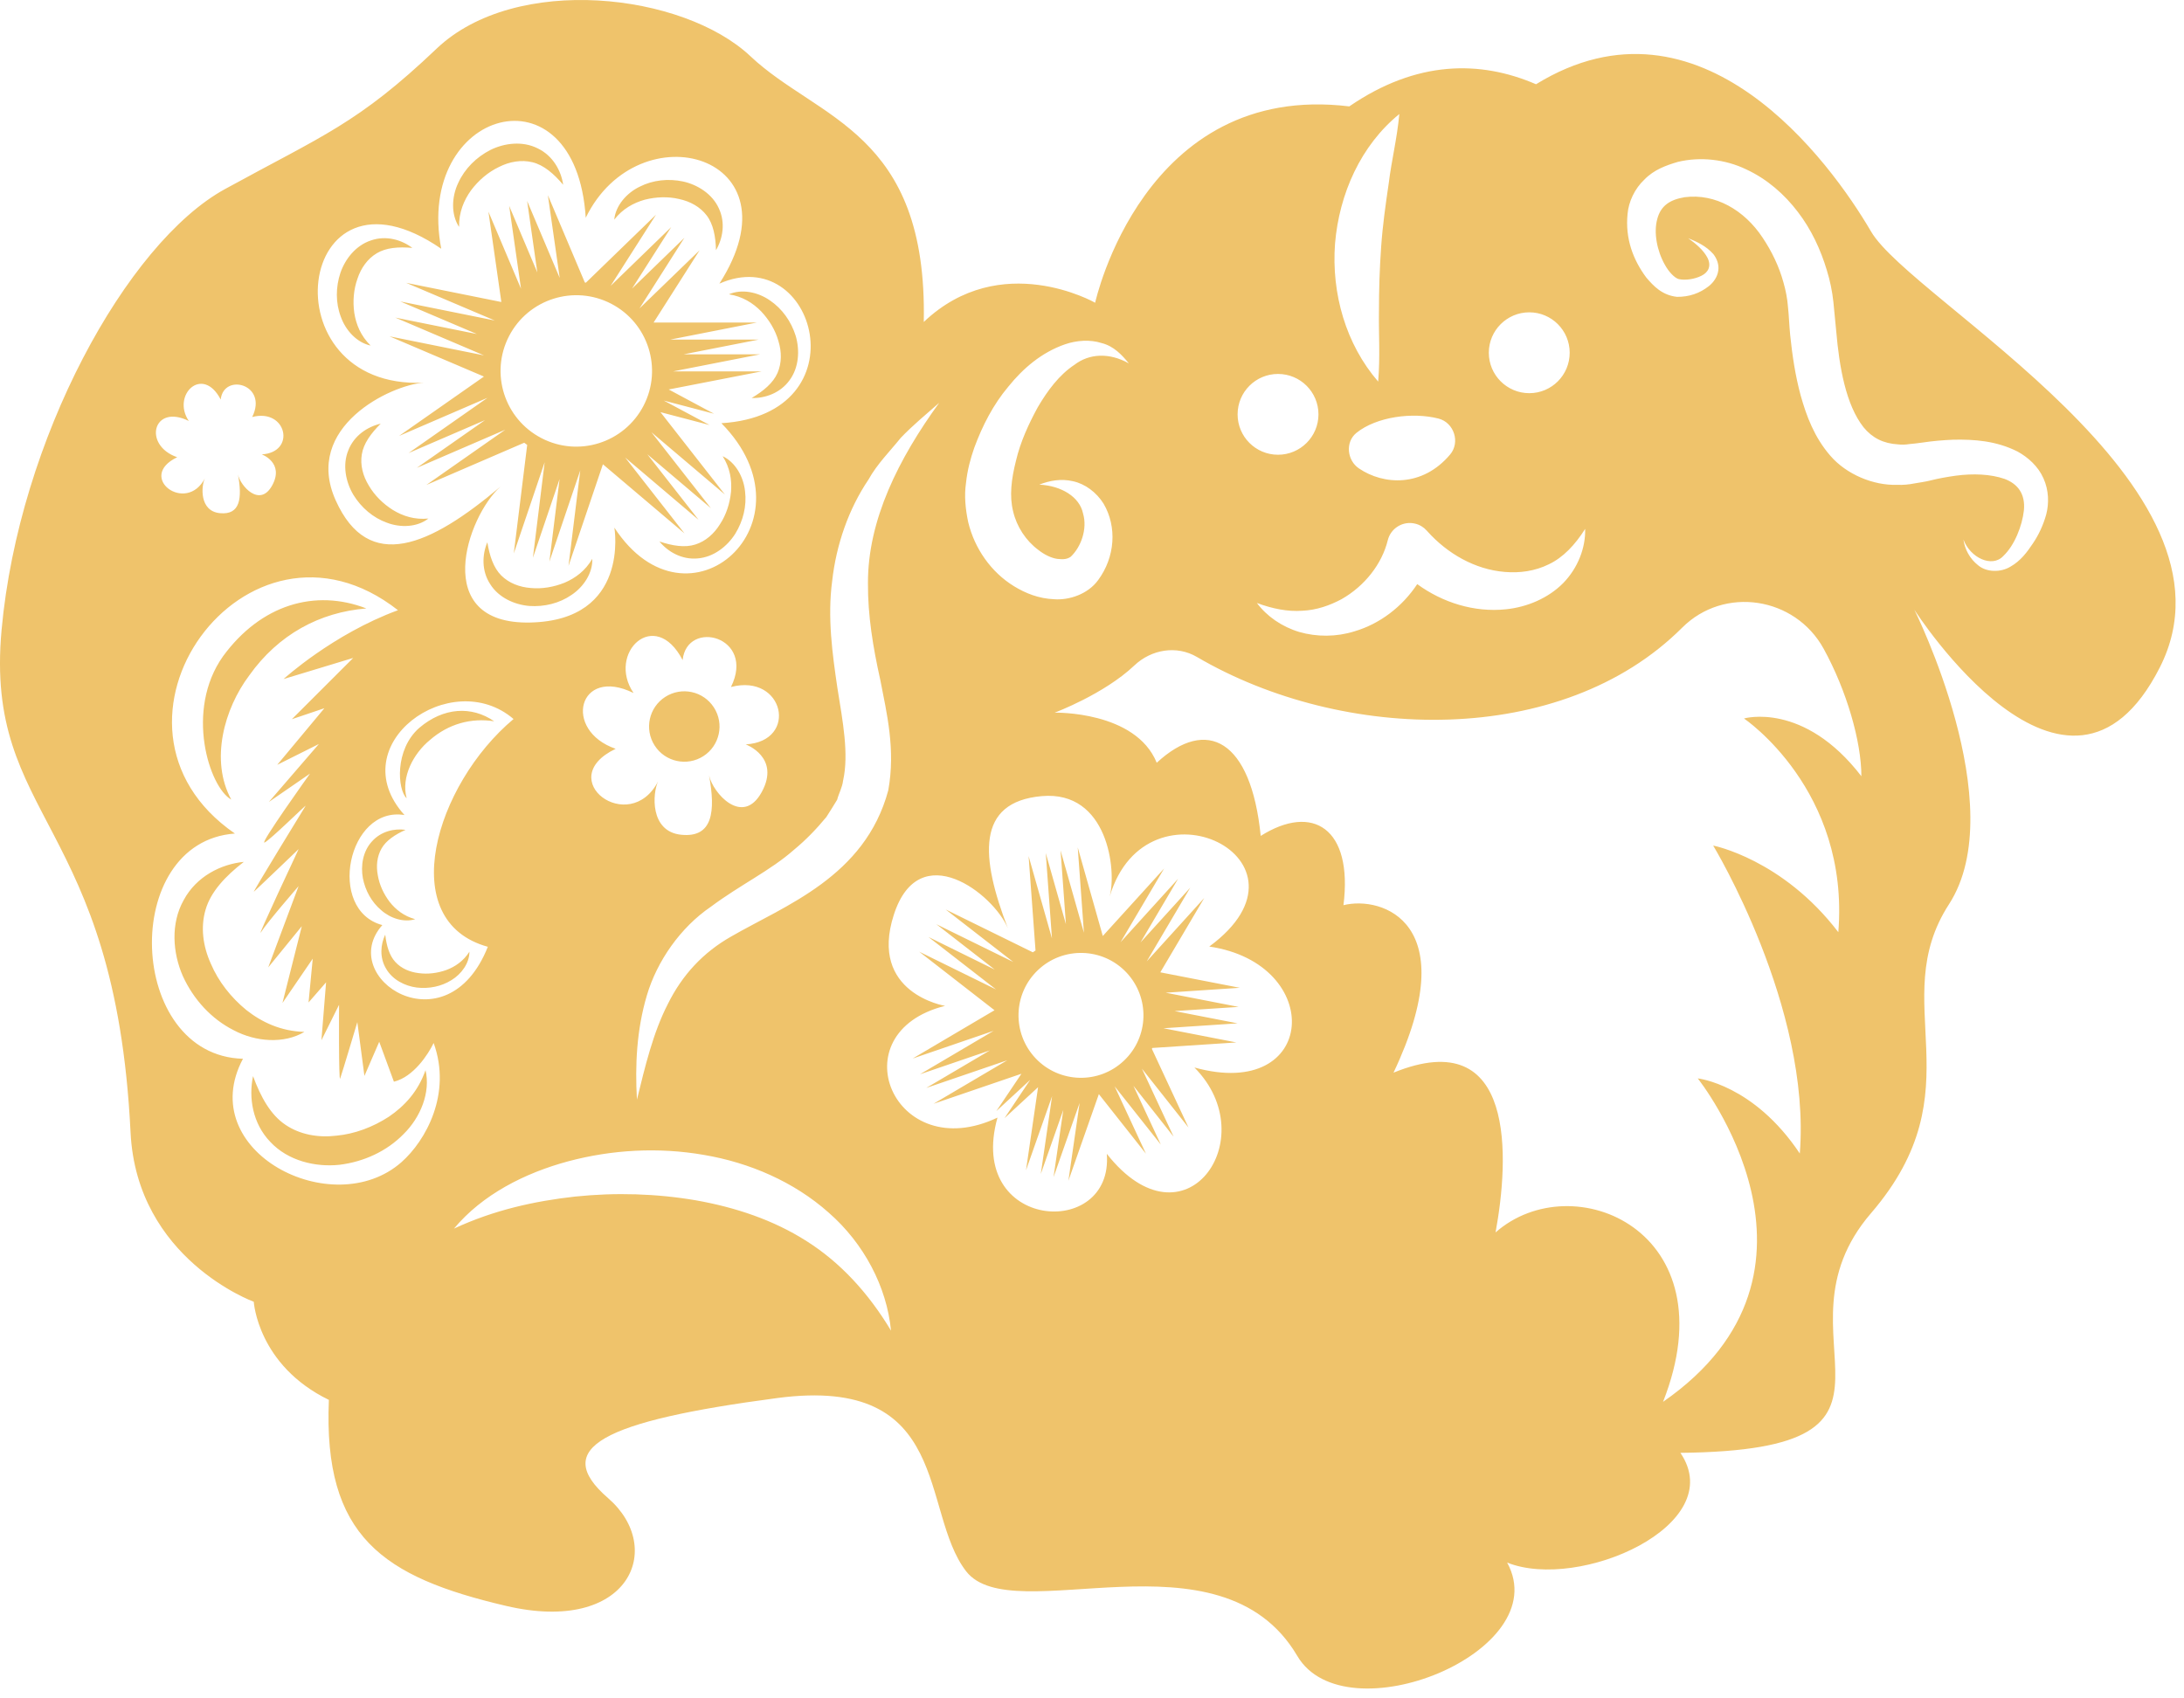 <svg width="36" height="28" viewBox="0 0 36 28" fill="none" xmlns="http://www.w3.org/2000/svg">
<path d="M10.125 3.621C10.147 3.391 10.327 3.183 10.544 3.078C10.762 2.967 11.017 2.941 11.259 2.992C11.498 3.045 11.741 3.196 11.849 3.435C11.961 3.672 11.914 3.934 11.802 4.125C11.796 3.898 11.758 3.694 11.648 3.551C11.54 3.41 11.377 3.32 11.194 3.281C11.013 3.238 10.816 3.245 10.629 3.292C10.443 3.344 10.264 3.442 10.125 3.621ZM12.831 5.622C12.886 5.8 12.887 5.986 12.816 6.149C12.744 6.314 12.585 6.446 12.389 6.562C12.61 6.568 12.862 6.481 13.015 6.268C13.171 6.057 13.185 5.772 13.116 5.537C13.042 5.301 12.895 5.091 12.693 4.954C12.495 4.815 12.226 4.759 12.015 4.852C12.239 4.887 12.411 4.995 12.546 5.133C12.678 5.273 12.781 5.442 12.831 5.622ZM7.765 3.137C7.887 2.974 8.046 2.838 8.224 2.753C8.4 2.664 8.594 2.63 8.777 2.675C8.962 2.72 9.128 2.863 9.283 3.046C9.25 2.815 9.115 2.568 8.865 2.447C8.617 2.321 8.318 2.357 8.086 2.471C7.852 2.59 7.66 2.781 7.553 3.016C7.443 3.247 7.433 3.537 7.567 3.741C7.563 3.501 7.646 3.302 7.765 3.137ZM20.437 16.285L19.215 16.366L20.417 16.6L19.362 16.669L20.4 16.871L19.178 16.952L20.38 17.186L18.994 17.277C18.992 17.282 18.989 17.287 18.987 17.292L19.59 18.588L18.823 17.618L19.345 18.739L18.683 17.901L19.134 18.869L18.373 17.909L18.889 19.02L18.113 18.038L17.611 19.466L17.796 18.183L17.366 19.406L17.527 18.298L17.156 19.354L17.342 18.072L16.912 19.294L17.111 17.924L16.558 18.434L16.981 17.803L16.423 18.318L16.837 17.702L15.388 18.197L16.603 17.48L15.268 17.936L16.317 17.317L15.164 17.711L16.379 16.994L15.044 17.451L16.393 16.655L15.152 15.69L16.418 16.312L15.304 15.447L16.397 15.985L15.435 15.237L16.702 15.859L15.588 14.994L17.025 15.7C17.039 15.689 17.054 15.68 17.069 15.67L16.955 14.114L17.34 15.471L17.238 14.064L17.57 15.236L17.482 14.021L17.867 15.378L17.765 13.971L18.178 15.431L19.189 14.318L18.471 15.533L19.419 14.488L18.8 15.537L19.619 14.635L18.902 15.85L19.85 14.805L19.126 16.03L20.437 16.285ZM18.566 16.031C18.175 15.619 17.523 15.601 17.11 15.992C16.697 16.383 16.68 17.035 17.071 17.448C17.462 17.86 18.113 17.878 18.526 17.487C18.94 17.096 18.957 16.444 18.566 16.031ZM12.05 8.106C12.031 8.298 11.971 8.486 11.868 8.642C11.77 8.801 11.63 8.924 11.461 8.977C11.289 9.032 11.085 8.999 10.87 8.927C11.01 9.098 11.241 9.231 11.502 9.206C11.764 9.185 11.988 9.007 12.119 8.801C12.249 8.59 12.311 8.342 12.281 8.099C12.256 7.859 12.121 7.619 11.912 7.521C12.034 7.713 12.065 7.914 12.05 8.106ZM11.594 12.466C11.863 12.293 11.942 11.934 11.768 11.664C11.595 11.394 11.236 11.316 10.966 11.489C10.696 11.662 10.618 12.021 10.791 12.291C10.964 12.561 11.324 12.639 11.594 12.466ZM6.477 8.408C6.314 8.306 6.174 8.167 6.08 8.006C5.982 7.847 5.935 7.666 5.964 7.491C5.992 7.313 6.114 7.145 6.275 6.985C6.059 7.034 5.836 7.18 5.741 7.425C5.642 7.668 5.7 7.948 5.825 8.158C5.955 8.369 6.149 8.536 6.379 8.618C6.605 8.704 6.879 8.691 7.061 8.549C6.836 8.571 6.642 8.509 6.477 8.408ZM6.695 4.663L8.264 4.979L8.051 3.49L8.588 4.76L8.393 3.395L8.857 4.491L8.689 3.313L9.226 4.582L9.031 3.218L9.64 4.657C9.646 4.658 9.652 4.659 9.658 4.66L10.813 3.54L10.065 4.713L11.064 3.744L10.418 4.758L11.281 3.921L10.541 5.085L11.532 4.126L10.774 5.317H12.478L11.045 5.599H12.504L11.267 5.842H12.527L11.094 6.123H12.553L11.023 6.421L11.769 6.821L10.942 6.604L11.696 7.007L10.887 6.795L11.949 8.153L10.738 7.126L11.717 8.377L10.67 7.489L11.515 8.57L10.305 7.543L11.283 8.794L9.938 7.654L9.371 9.33L9.565 7.754L9.056 9.258L9.224 7.897L8.784 9.196L8.978 7.62L8.469 9.124L8.69 7.335C8.673 7.324 8.657 7.311 8.641 7.299L7.028 7.995L8.329 7.084L6.871 7.713L7.995 6.926L6.735 7.469L8.036 6.558L6.578 7.187L7.977 6.208L6.421 5.545L7.978 5.859L6.516 5.236L7.861 5.507L6.599 4.97L8.156 5.284L6.695 4.663ZM8.925 7.223C9.537 7.541 10.29 7.301 10.608 6.689C10.925 6.077 10.686 5.324 10.074 5.007C9.462 4.69 8.708 4.929 8.391 5.541C8.074 6.153 8.313 6.906 8.925 7.223ZM9.308 9.606C9.129 9.678 8.935 9.712 8.749 9.694C8.563 9.68 8.389 9.613 8.263 9.488C8.135 9.361 8.07 9.165 8.033 8.94C7.947 9.144 7.936 9.41 8.08 9.63C8.219 9.853 8.48 9.969 8.724 9.99C8.971 10.007 9.22 9.947 9.421 9.808C9.622 9.674 9.772 9.444 9.763 9.213C9.649 9.409 9.485 9.53 9.308 9.606ZM6.109 5.697C5.947 5.538 5.87 5.35 5.84 5.159C5.813 4.968 5.829 4.772 5.892 4.596C5.95 4.419 6.058 4.266 6.211 4.175C6.365 4.082 6.571 4.067 6.797 4.087C6.621 3.954 6.366 3.877 6.117 3.963C5.867 4.044 5.69 4.268 5.611 4.499C5.533 4.735 5.531 4.991 5.617 5.22C5.697 5.448 5.883 5.649 6.109 5.697ZM6.039 10.031C5.192 9.703 4.298 9.969 3.676 10.82C3.044 11.711 3.449 12.981 3.812 13.182C3.459 12.534 3.696 11.684 4.108 11.136C4.589 10.459 5.272 10.092 6.039 10.031ZM5.018 17.012C4.632 17.001 4.319 16.855 4.061 16.652C3.808 16.445 3.6 16.181 3.476 15.889C3.345 15.6 3.303 15.286 3.389 14.996C3.474 14.702 3.714 14.445 4.019 14.209C3.645 14.246 3.239 14.446 3.028 14.839C2.809 15.228 2.847 15.712 3.014 16.092C3.189 16.475 3.482 16.798 3.853 16.985C4.215 17.177 4.681 17.213 5.018 17.012ZM6.911 12C6.502 12.358 6.551 13.02 6.703 13.16C6.607 12.805 6.82 12.42 7.083 12.203C7.394 11.931 7.768 11.832 8.146 11.891C7.774 11.635 7.31 11.66 6.911 12ZM6.409 18.411C6.147 18.581 5.847 18.695 5.545 18.723C5.244 18.759 4.945 18.706 4.706 18.544C4.462 18.381 4.298 18.088 4.171 17.741C4.097 18.093 4.161 18.521 4.457 18.827C4.749 19.139 5.201 19.245 5.596 19.203C5.995 19.154 6.374 18.981 6.652 18.697C6.932 18.422 7.1 18.008 7.014 17.643C6.893 17.992 6.669 18.235 6.409 18.411ZM35.601 11.004C34.078 14.003 31.555 10.052 31.555 10.052C31.555 10.052 33.173 13.289 32.126 14.908C31.079 16.526 32.602 17.954 30.841 20.001C29.079 22.048 32.078 23.905 27.699 23.952C28.508 25.142 26.033 26.237 24.843 25.761C25.652 27.237 22.169 28.636 21.384 27.3C20.114 25.142 16.687 26.888 15.925 25.904C15.164 24.92 15.703 22.667 12.815 23.048C9.927 23.429 9.071 23.873 10.023 24.698C10.975 25.523 10.372 26.951 8.341 26.475C6.31 25.999 5.326 25.333 5.421 23.079C4.247 22.508 4.183 21.461 4.183 21.461C4.183 21.461 2.255 20.761 2.152 18.668C1.898 13.495 -0.26 13.527 0.026 10.385C0.312 7.243 2.089 4.006 3.707 3.118C5.326 2.23 5.897 2.039 7.198 0.801C8.5 -0.436 11.261 -0.119 12.371 0.928C13.482 1.976 15.291 2.166 15.227 5.308C16.497 4.102 18.052 4.991 18.052 4.991C18.052 4.991 18.845 1.341 22.241 1.754C23.352 0.992 24.399 0.992 25.319 1.389C28.032 -0.278 30.174 2.674 30.841 3.816C31.507 4.959 37.124 8.005 35.601 11.004ZM24.541 5.815C24.541 6.184 24.84 6.482 25.208 6.482C25.576 6.482 25.874 6.184 25.874 5.815C25.874 5.448 25.576 5.149 25.208 5.149C24.84 5.149 24.541 5.448 24.541 5.815ZM23.529 8.76L23.517 8.747C23.468 8.692 23.403 8.651 23.327 8.633C23.127 8.584 22.924 8.707 22.875 8.908C22.779 9.298 22.496 9.661 22.112 9.879C21.918 9.982 21.701 10.059 21.465 10.069C21.228 10.086 20.977 10.037 20.718 9.941C20.882 10.161 21.13 10.333 21.417 10.419C21.704 10.502 22.028 10.502 22.324 10.409C22.742 10.287 23.113 10.005 23.361 9.63C23.779 9.935 24.301 10.099 24.822 10.045C25.174 10.009 25.521 9.861 25.767 9.613C26.012 9.361 26.137 9.03 26.129 8.719C25.963 8.983 25.765 9.192 25.53 9.303C25.299 9.417 25.047 9.45 24.804 9.429C24.311 9.389 23.856 9.125 23.529 8.76ZM22.358 7.137C22.172 7.288 22.203 7.59 22.401 7.723C22.803 7.996 23.445 8.038 23.904 7.492C24.073 7.291 23.967 6.967 23.713 6.901C23.286 6.791 22.687 6.87 22.358 7.137ZM22.717 6.291C22.752 5.877 22.724 5.502 22.73 5.138C22.73 4.774 22.741 4.423 22.766 4.073C22.79 3.723 22.839 3.375 22.892 3.016C22.936 2.652 23.027 2.294 23.066 1.88C22.43 2.397 22.075 3.196 22.006 4.016C21.945 4.839 22.184 5.675 22.717 6.291ZM20.4 6.831C20.4 7.199 20.698 7.497 21.066 7.497C21.434 7.497 21.733 7.199 21.733 6.831C21.733 6.463 21.434 6.165 21.066 6.165C20.698 6.165 20.4 6.463 20.4 6.831ZM15.96 8.611C16.064 9.04 16.333 9.431 16.715 9.665C16.906 9.782 17.124 9.869 17.376 9.879C17.62 9.898 17.932 9.797 18.101 9.564C18.381 9.185 18.415 8.686 18.191 8.304C18.074 8.117 17.887 7.977 17.688 7.934C17.488 7.887 17.297 7.924 17.131 7.99C17.496 8.007 17.796 8.193 17.852 8.464C17.929 8.722 17.816 9.022 17.65 9.178C17.593 9.219 17.529 9.226 17.428 9.214C17.328 9.2 17.212 9.143 17.114 9.065C16.91 8.914 16.758 8.681 16.7 8.431C16.637 8.18 16.669 7.902 16.748 7.591C16.82 7.286 16.954 6.993 17.106 6.714C17.266 6.441 17.46 6.179 17.711 6.014C17.953 5.828 18.284 5.809 18.607 5.991C18.498 5.855 18.358 5.705 18.159 5.656C17.967 5.594 17.746 5.611 17.556 5.676C17.168 5.81 16.861 6.076 16.621 6.374C16.372 6.67 16.195 7.015 16.06 7.38C15.995 7.567 15.946 7.748 15.923 7.963C15.892 8.173 15.914 8.396 15.96 8.611ZM13.086 14.011C12.7 14.352 12.202 14.587 11.717 14.949C11.216 15.29 10.829 15.846 10.662 16.412C10.493 16.984 10.467 17.563 10.499 18.129C10.635 17.577 10.764 17.028 11.009 16.551C11.248 16.069 11.594 15.7 12.05 15.441C12.936 14.928 14.258 14.458 14.642 13.029C14.764 12.354 14.616 11.756 14.511 11.212C14.389 10.666 14.304 10.143 14.307 9.62C14.302 8.569 14.817 7.557 15.481 6.641C15.27 6.827 15.047 7.01 14.848 7.218C14.669 7.441 14.459 7.648 14.316 7.906C13.987 8.393 13.784 8.981 13.717 9.579C13.637 10.18 13.721 10.783 13.803 11.34C13.892 11.896 13.995 12.43 13.897 12.87C13.883 12.984 13.827 13.078 13.799 13.185C13.74 13.28 13.685 13.373 13.621 13.47C13.459 13.666 13.284 13.848 13.086 14.011ZM10.148 12.345C9.103 12.845 10.375 13.798 10.849 12.88C10.755 13.073 10.707 13.71 11.229 13.762C11.752 13.815 11.796 13.375 11.688 12.784C11.749 13.072 12.241 13.633 12.556 13.058C12.87 12.483 12.292 12.272 12.292 12.272C13.168 12.222 12.926 11.096 12.049 11.326C12.461 10.493 11.325 10.199 11.252 10.882C10.792 9.997 9.999 10.77 10.443 11.425C9.533 10.977 9.269 12.04 10.148 12.345ZM6.984 6.309C6.445 6.345 4.99 7.039 5.533 8.248C6.075 9.458 7.092 9.001 8.249 8.023C7.697 8.516 7.088 10.299 8.74 10.263C10.392 10.228 10.127 8.699 10.127 8.699C11.338 10.552 13.497 8.608 11.891 6.977C14.23 6.834 13.446 3.977 11.858 4.676C13.216 2.558 10.529 1.797 9.655 3.59C9.493 1.037 6.835 1.795 7.273 4.101C4.865 2.444 4.38 6.425 6.984 6.309ZM8.465 11.854C7.436 10.969 5.62 12.273 6.667 13.437C5.731 13.283 5.379 15.005 6.302 15.251C5.529 16.125 7.365 17.313 8.041 15.609C6.501 15.184 7.174 12.935 8.465 11.854ZM2.921 7.538C2.241 7.863 3.068 8.483 3.377 7.886C3.316 8.012 3.284 8.426 3.624 8.46C3.964 8.494 3.993 8.208 3.923 7.823C3.962 8.01 4.282 8.376 4.487 8.002C4.691 7.628 4.315 7.491 4.315 7.491C4.885 7.458 4.728 6.726 4.157 6.875C4.425 6.334 3.686 6.142 3.638 6.587C3.339 6.011 2.824 6.514 3.112 6.94C2.521 6.648 2.349 7.34 2.921 7.538ZM7.148 17.195C7.058 17.382 6.816 17.755 6.493 17.833L6.251 17.175L6.007 17.738L5.89 16.851C5.89 16.851 5.633 17.712 5.607 17.781C5.581 17.851 5.589 16.565 5.589 16.565L5.298 17.15L5.375 16.195L5.086 16.527L5.155 15.805L4.656 16.535L4.975 15.269L4.421 15.949L4.922 14.609C4.922 14.609 4.402 15.207 4.303 15.367C4.205 15.527 4.923 13.998 4.923 13.998C4.923 13.998 4.221 14.671 4.186 14.7C4.151 14.73 5.014 13.323 5.037 13.286C5.06 13.249 4.455 13.847 4.361 13.89C4.266 13.934 5.11 12.754 5.11 12.754L4.432 13.221L5.256 12.266L4.57 12.609L5.347 11.676L4.811 11.857L5.822 10.847L4.674 11.195C4.674 11.195 5.486 10.454 6.56 10.06C4.06 8.1 1.282 11.956 3.872 13.742C1.97 13.878 2.087 17.405 4.005 17.455C3.193 18.981 5.484 20.157 6.616 19.161C7.019 18.806 7.45 18.03 7.148 17.195ZM14.687 21.937C14.618 21.214 14.239 20.497 13.659 19.991C13.083 19.479 12.348 19.166 11.603 19.04C10.855 18.91 10.089 18.953 9.368 19.145C8.654 19.337 7.952 19.692 7.483 20.255C8.141 19.949 8.807 19.802 9.479 19.727C10.15 19.657 10.823 19.678 11.472 19.789C12.12 19.904 12.747 20.111 13.298 20.463C13.85 20.813 14.312 21.312 14.687 21.937ZM19.933 15.605C21.877 14.176 18.905 12.72 18.291 14.781C18.409 14.352 18.262 13.029 17.173 13.125C16.083 13.22 16.164 14.136 16.613 15.303C16.378 14.739 15.154 13.782 14.734 15.079C14.314 16.376 15.578 16.583 15.578 16.583C13.806 17.026 14.736 19.235 16.442 18.425C15.921 20.287 18.359 20.449 18.244 19.022C19.528 20.654 20.849 18.766 19.688 17.599C21.721 18.164 21.85 15.888 19.933 15.605ZM30.682 12.797C30.682 12.227 30.441 11.387 30.059 10.693C29.587 9.837 28.42 9.657 27.728 10.348C25.743 12.331 22.14 12.243 19.73 10.831C19.395 10.635 18.979 10.705 18.698 10.971C18.198 11.445 17.385 11.749 17.385 11.749C17.385 11.749 18.718 11.718 19.067 12.575C19.892 11.813 20.622 12.194 20.781 13.781C21.637 13.241 22.304 13.654 22.145 14.923C22.78 14.764 24.144 15.209 22.97 17.684C25.001 16.859 24.875 19.112 24.652 20.318C25.921 19.199 28.524 20.287 27.413 23.111C30.524 20.953 27.985 17.779 27.985 17.779C27.985 17.779 28.905 17.875 29.667 19.017C29.857 16.605 28.239 13.94 28.239 13.94C28.239 13.94 29.381 14.162 30.302 15.368C30.492 13.019 28.747 11.845 28.747 11.845C28.747 11.845 29.73 11.559 30.682 12.797ZM33.684 7.887C33.597 7.688 33.429 7.539 33.256 7.444C32.903 7.266 32.539 7.242 32.197 7.249C32.026 7.256 31.855 7.271 31.689 7.296C31.598 7.31 31.54 7.314 31.474 7.321C31.408 7.332 31.345 7.333 31.286 7.326C31.043 7.312 30.861 7.219 30.717 7.043C30.426 6.672 30.318 6.052 30.267 5.456L30.221 4.981C30.202 4.801 30.165 4.624 30.112 4.453C30.009 4.111 29.856 3.782 29.635 3.494C29.416 3.206 29.131 2.953 28.783 2.792C28.439 2.626 28.026 2.58 27.657 2.669C27.468 2.725 27.266 2.795 27.107 2.959C26.945 3.11 26.845 3.327 26.828 3.527C26.787 3.932 26.919 4.284 27.137 4.576C27.254 4.713 27.395 4.867 27.643 4.894C27.844 4.895 28.015 4.837 28.168 4.717C28.242 4.658 28.308 4.568 28.323 4.463C28.339 4.356 28.296 4.258 28.242 4.189C28.123 4.055 27.974 3.987 27.827 3.927C27.955 4.018 28.081 4.125 28.146 4.251C28.211 4.382 28.163 4.489 28.046 4.546C27.938 4.601 27.782 4.626 27.671 4.601C27.6 4.581 27.505 4.479 27.443 4.365C27.313 4.136 27.256 3.834 27.317 3.613C27.375 3.388 27.53 3.291 27.77 3.251C28.275 3.186 28.753 3.463 29.054 3.918C29.204 4.142 29.326 4.393 29.398 4.658C29.436 4.79 29.462 4.925 29.472 5.059C29.487 5.188 29.493 5.372 29.509 5.529C29.543 5.855 29.591 6.186 29.682 6.522C29.776 6.855 29.904 7.206 30.17 7.513C30.437 7.823 30.883 8.006 31.271 7.993C31.371 7.997 31.465 7.988 31.555 7.97C31.645 7.955 31.745 7.94 31.808 7.924C31.953 7.887 32.096 7.862 32.24 7.842C32.526 7.804 32.812 7.816 33.042 7.895C33.264 7.979 33.387 8.146 33.361 8.415C33.332 8.67 33.209 8.988 33.022 9.166C32.837 9.366 32.475 9.196 32.364 8.894C32.386 9.052 32.466 9.209 32.606 9.319C32.743 9.436 32.978 9.441 33.141 9.341C33.307 9.247 33.414 9.102 33.508 8.961C33.604 8.82 33.679 8.66 33.729 8.481C33.776 8.301 33.773 8.084 33.684 7.887ZM6.844 15.154C6.659 15.104 6.524 14.997 6.423 14.869C6.324 14.739 6.254 14.587 6.228 14.432C6.198 14.277 6.214 14.12 6.289 13.989C6.364 13.857 6.51 13.76 6.685 13.681C6.5 13.655 6.28 13.705 6.132 13.871C5.981 14.034 5.944 14.272 5.981 14.476C6.021 14.682 6.125 14.872 6.283 15.005C6.436 15.141 6.658 15.212 6.844 15.154ZM6.901 16.043C6.751 16.025 6.613 15.965 6.516 15.859C6.417 15.752 6.371 15.591 6.35 15.409C6.273 15.57 6.254 15.785 6.363 15.968C6.468 16.152 6.674 16.256 6.871 16.281C7.07 16.304 7.273 16.264 7.441 16.159C7.608 16.058 7.738 15.877 7.738 15.69C7.639 15.845 7.503 15.937 7.357 15.992C7.209 16.044 7.051 16.064 6.901 16.043Z" fill="#EFC36B"/>
</svg>
